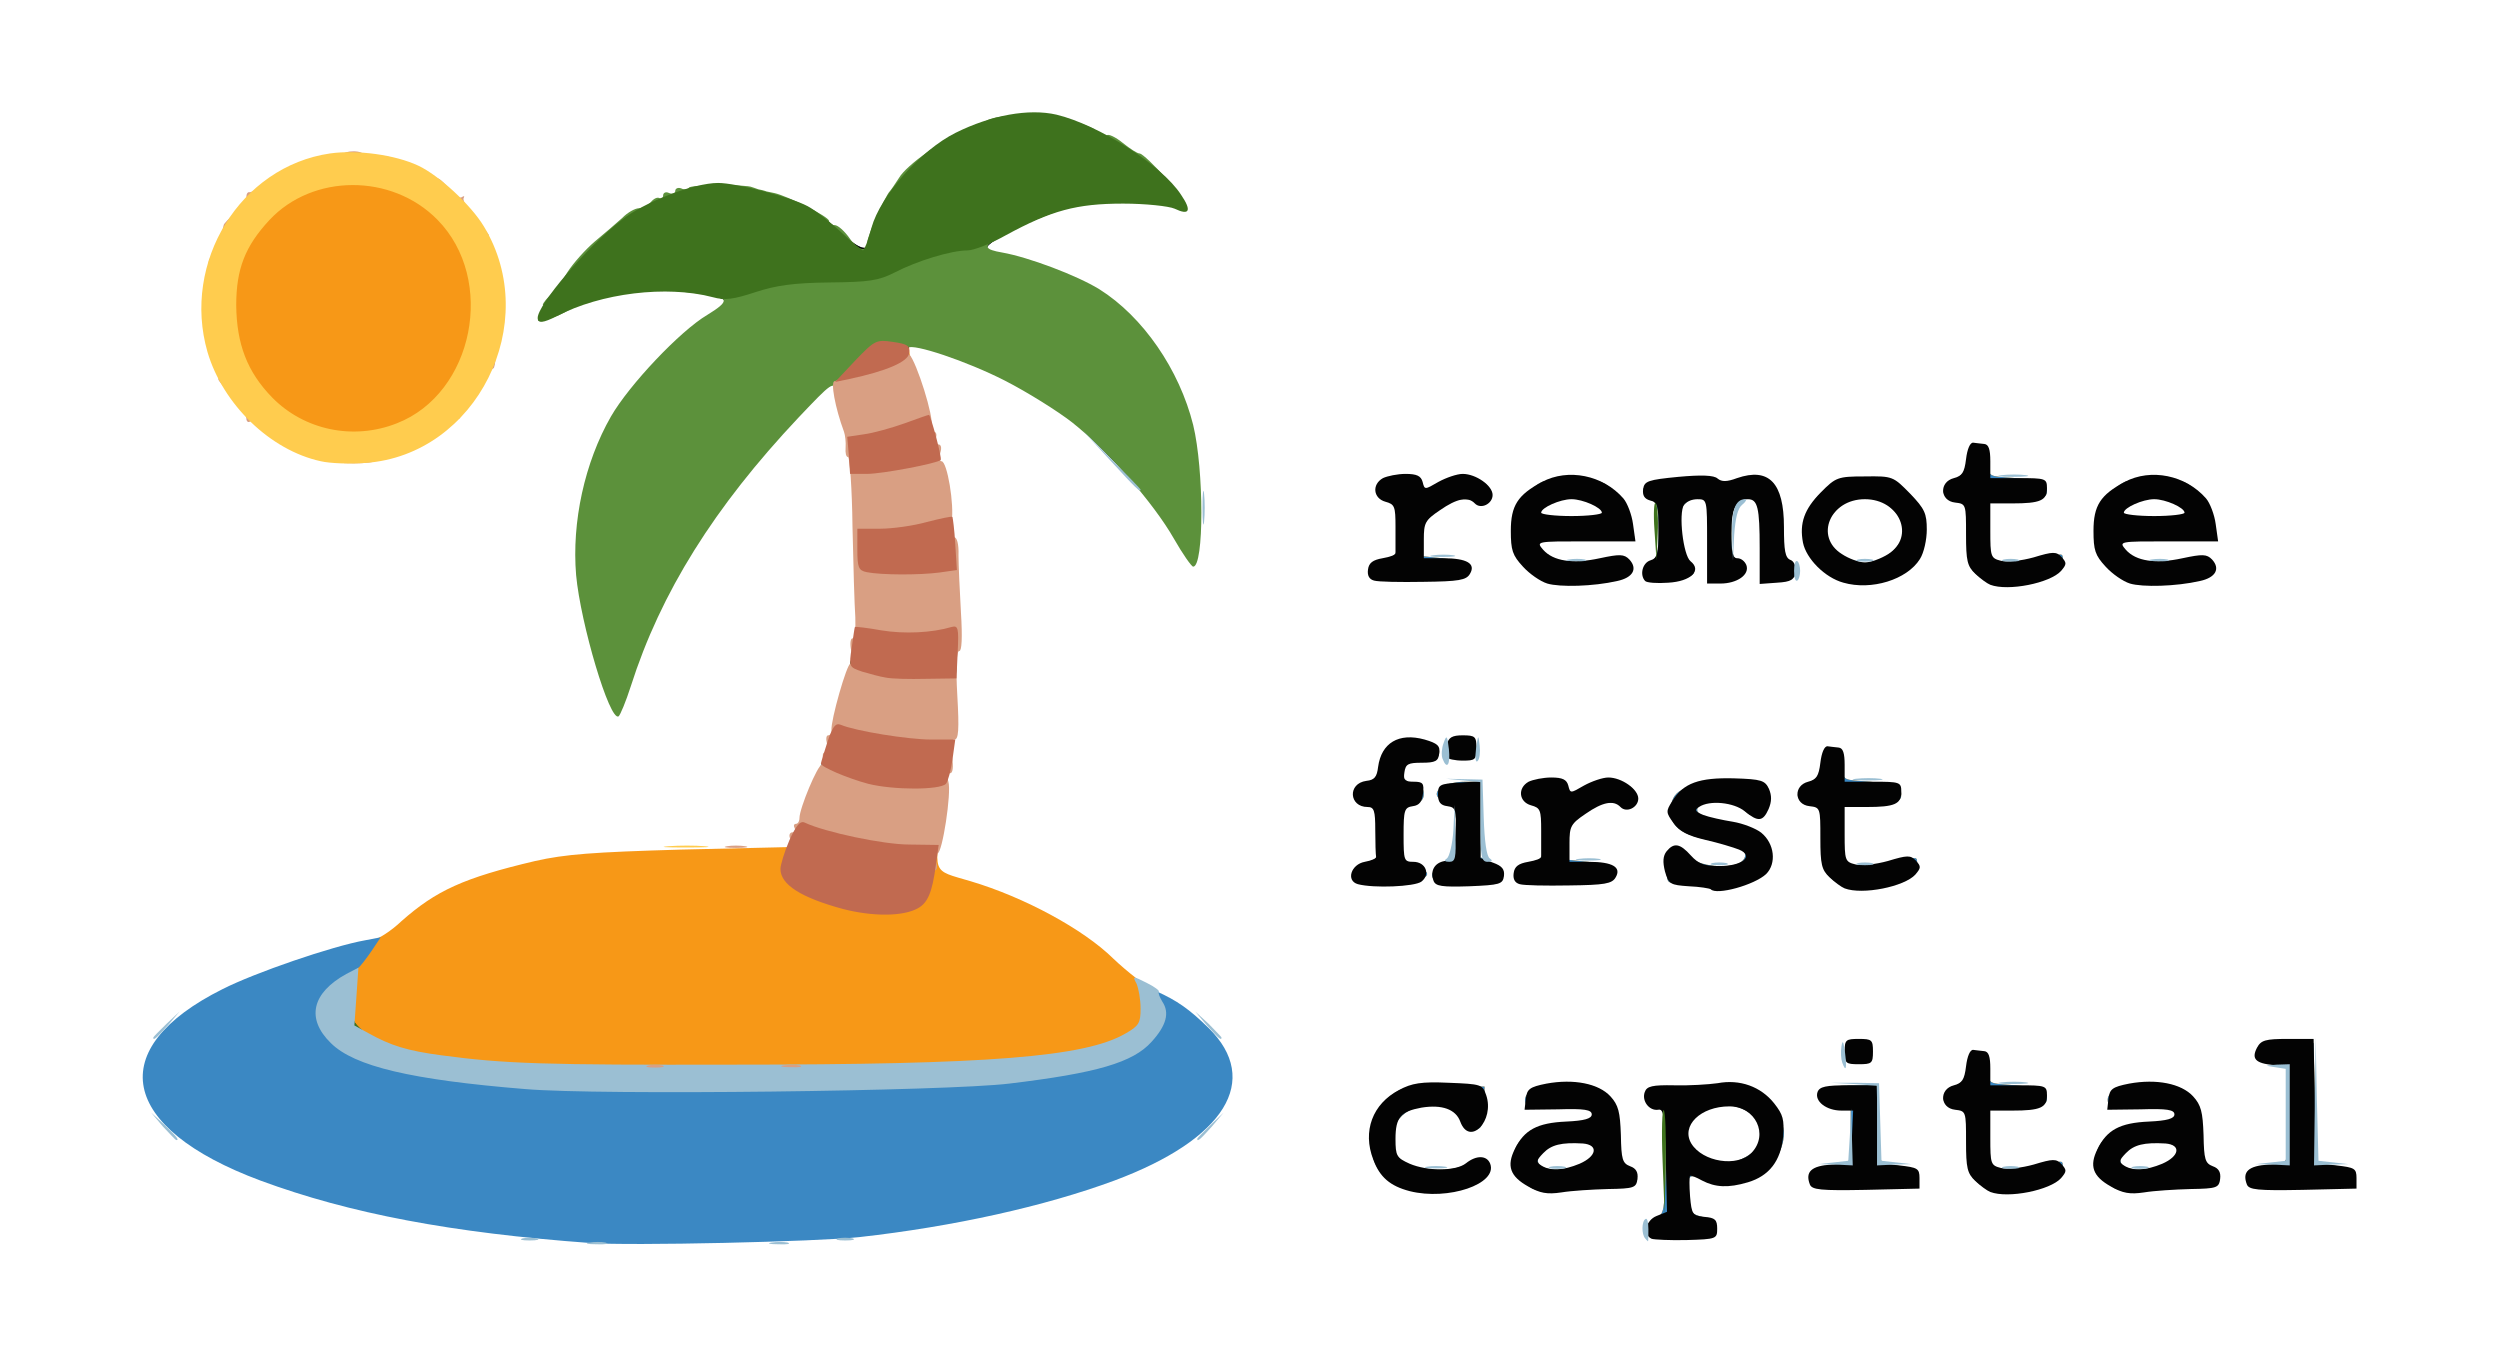 <svg height="190" preserveAspectRatio="xMidYMid meet" viewBox="0 0 3500 1900" width="350" xmlns="http://www.w3.org/2000/svg"><path d="m-525 1025.658v-1261.184h2229.432 2229.432v1261.184 1261.184h-2229.432-2229.432z" fill="none"/><g stroke-width=".749" transform="matrix(1.334 0 0 1.334 -484.288 -380.092)"><path d="m925.193 1582.792c-99.794-7.523-242.902-39.827-313.819-70.361-118.478-51.332-128.245-127.888-23.356-183.646 33.123-17.701 107.862-43.367 166.04-57.085 6.37-1.328 19.959-10.178 30.15-19.913 36.52-32.304 65.397-45.58 140.56-63.28 31.424-7.08 60.301-9.293 152.451-11.948l114.232-2.655 18.26-45.58c23.356-57.528 44.164-130.101 50.534-173.911 8.918-64.166-2.123-213.295-19.109-259.76-4.671-11.948-4.671-11.948-49.684 36.729-87.054 92.929-137.588 175.238-166.889 271.265-5.521 17.258-11.041 31.861-12.74 31.861-5.521 0-28.027-66.821-35.246-102.665-16.137-80.539-1.274-167.273 38.219-223.473 21.657-30.976 63.273-72.573 87.903-88.504 15.287-9.735 23.356-17.258 20.808-19.913-2.123-2.213-16.986-6.195-32.698-8.408-41.191-6.638-97.67.885-133.341 18.586-14.863 7.08-28.027 11.948-29.301 11.063-3.822-4.425 38.219-60.183 63.698-84.521 28.452-26.551 54.356-41.597 92.575-52.217 29.726-8.408 37.37-7.965 78.136 2.213 40.767 10.178 58.178 19.028 84.081 43.367 19.534 17.701 28.877 19.913 28.877 5.753 0-3.54 5.945-18.586 13.164-32.747 31.849-62.395 100.643-100.895 170.286-96.027 37.794 3.098 90.876 29.649 124.424 62.395 22.931 23.011 31 38.499 16.137 31.419-15.288-6.638-75.588-7.08-107.013 0-31.849 7.08-94.273 36.729-94.273 44.695 0 2.213 12.74 6.638 28.027 9.735 53.931 10.178 111.684 44.252 141.41 83.194 38.219 50.447 53.082 98.682 53.506 175.681.425 64.608-3.822 71.688-22.931 36.287-16.137-30.534-90.451-111.073-123.15-134.526-50.109-35.402-148.204-77.441-157.547-67.706-1.699 1.77 1.274 17.701 7.219 34.517 19.109 55.315 34.397 127.003 39.493 185.859 5.945 66.821.849 187.629-10.616 263.3-11.041 72.131-13.589 65.493 28.027 77.884 56.479 16.816 118.478 50.447 149.478 80.981 14.863 14.161 36.52 30.976 47.986 37.172 85.355 45.137 98.52 106.205 32.274 154.44-63.273 46.022-226.765 89.832-378.366 100.895-71.766 4.868-234.409 4.868-307.874-.443z" fill="#f79817"/><path d="m2090.867 1575.269c0-3.983 4.247-9.735 9.767-11.948 8.918-3.983 9.342-7.08 10.616-58.855l1.274-53.987-11.466-4.425c-7.644-3.098-10.192-6.638-8.493-11.505 1.274-3.983 2.548-7.523 2.548-7.965 0-1.77 37.794.885 41.191 3.098 2.123 1.327 6.37.885 9.767-1.77 10.616-6.638 50.534-4.425 64.123 3.54 12.315 7.523 25.055 29.649 25.055 42.925 0 16.816-12.315 37.614-26.753 44.695-17.411 8.408-48.835 9.735-61.999 2.213-11.041-5.753-14.438.443-12.315 22.569.849 12.391 3.397 15.046 15.288 18.143 9.342 2.655 13.589 6.195 13.589 12.391 0 7.965-2.973 8.85-36.096 8.85-31.849 0-36.096-.885-36.096-7.965zm110.41-80.096c21.233-15.931 13.164-40.269-15.712-48.677-19.959-5.753-44.589 3.098-49.684 18.586-11.466 33.632 33.123 54.43 65.397 30.091z" fill="#f79817"/><path d="m1827.582 1527.476c-17.835-9.736-25.479-23.454-25.479-43.81 0-23.011 8.068-40.269 24.205-51.332 9.767-7.08 19.534-8.408 53.506-7.965l41.191.885v20.798c0 26.551-8.493 31.419-23.781 13.718-13.164-15.931-31.849-19.913-50.534-11.948-25.055 11.063-31.424 39.384-12.315 55.315 14.014 11.506 52.657 12.833 71.342 2.655 7.644-4.425 14.014-5.31 16.561-2.655 6.795 7.08-1.274 21.683-14.863 26.551-17.835 6.638-66.671 5.31-79.835-2.213z" fill="#f79817"/><path d="m1961.772 1524.379c-13.164-13.718-14.014-30.976-2.548-42.925 12.315-12.833 26.753-17.701 53.082-17.701s32.274-5.31 17.411-15.488c-8.493-5.753-14.438-6.195-32.698-3.098-24.63 4.868-33.548 3.098-33.548-6.195 0-11.063 23.781-16.816 62.849-15.488 8.918.443 17.835 4.425 24.205 11.505 8.918 9.293 10.616 14.603 10.616 39.384 0 25.666 1.274 29.206 11.466 37.172 16.137 12.391 9.342 19.028-19.109 18.586-13.589 0-36.945.885-52.657 2.655-26.328 2.655-28.876 2.213-39.068-8.408zm65.397-18.586c7.219-3.983 12.74-8.85 12.74-11.063 0-7.965-18.26-14.161-35.246-11.948-19.109 2.655-31 12.391-27.178 22.569 3.397 9.293 33.123 9.293 49.684.443z" fill="#f79817"/><path d="m2438.659 1526.149c-8.918-7.523-10.192-11.948-10.192-42.925v-34.959l-12.315-2.213c-17.835-3.098-17.835-10.62-.425-21.683 12.315-7.523 14.863-11.505 14.014-21.241-.849-9.735.849-12.833 8.068-13.718 8.069-1.328 9.342.885 10.616 15.488 1.274 16.373 1.699 16.816 18.26 18.143 34.822 2.213 44.589 5.31 44.589 14.161 0 7.523-3.822 8.408-30.575 9.736l-31 1.327-1.274 25.666c-1.699 35.402 2.548 40.269 35.246 37.172 14.014-1.328 30.151-3.983 35.246-5.753 8.918-2.655 9.767-1.77 8.493 7.523-1.699 13.276-21.657 21.241-54.78 21.241-17.411.443-26.753-1.77-33.972-7.965z" fill="#f79817"/><path d="m2573.274 1524.379c-13.164-13.718-14.014-30.976-2.548-42.925 12.315-12.833 26.753-17.701 53.082-17.701s32.274-5.31 17.411-15.488c-8.493-5.753-14.438-6.195-32.698-3.098-24.63 4.868-33.548 3.098-33.548-6.195 0-11.063 23.781-16.816 62.849-15.488 8.918.443 17.835 4.425 24.205 11.505 8.918 9.293 10.616 14.603 10.616 39.384 0 25.666 1.274 29.206 11.466 37.172 16.137 12.391 9.342 19.028-19.109 18.586-13.589 0-36.945.885-52.657 2.655-26.328 2.655-28.876 2.213-39.068-8.408zm65.397-18.586c7.219-3.983 12.74-8.85 12.74-11.063 0-7.965-18.26-14.161-35.246-11.948-19.109 2.655-31 12.391-27.178 22.569 3.397 9.293 33.123 9.293 49.684.443z" fill="#f79817"/><path d="m2264.975 1521.281c0-8.408 5.945-11.506 29.726-14.161 10.192-1.328 10.616-2.655 10.616-30.091v-28.764l-14.014-1.327c-15.287-1.77-22.931-12.391-13.164-19.028 3.397-2.213 16.986-3.983 30.151-3.983h24.205l1.274 41.154c1.274 39.827 1.699 40.712 11.89 42.039 23.781 2.655 29.726 5.753 29.726 14.161s-2.973 8.85-55.205 8.85c-52.233 0-55.205-.443-55.205-8.85z" fill="#f79817"/><path d="m2723.601 1521.281c0-8.408 5.945-11.506 29.726-14.161 10.616-1.328 10.616-1.77 11.89-51.332.849-37.614-.425-50.005-4.247-51.332-2.973-1.328-10.616-3.098-16.986-4.425-8.068-1.77-11.89-5.753-11.89-11.506 0-7.965 2.973-8.85 29.726-8.85h29.301l1.274 63.281 1.274 62.838 10.616 1.328c23.781 2.655 29.726 5.753 29.726 14.161s-2.973 8.85-55.205 8.85-55.205-.443-55.205-8.85z" fill="#f79817"/><path d="m2298.947 1389.852c0-8.408 2.548-10.178 12.315-10.178 9.342 0 12.74 2.213 14.014 10.178 1.699 8.408 0 9.736-12.315 9.736-11.89 0-14.014-1.77-14.014-9.736z" fill="#f79817"/><path d="m2138.428 1211.959c-2.973-1.77-10.192-2.655-16.137-1.328-9.342 1.77-10.192.443-10.192-16.373 0-20.799 6.795-23.454 24.205-9.293 13.164 10.62 48.41 12.391 56.054 2.655 7.219-8.85-2.973-15.488-31.424-20.356-31.424-5.31-44.589-14.161-44.589-30.534 0-22.569 12.74-29.206 59.876-30.091 41.616-.885 42.041-.885 42.041 9.736 0 23.011-13.589 32.746-25.055 18.143-6.795-8.408-28.027-11.948-41.191-7.08-15.712 6.638-6.795 15.931 18.685 19.913 28.877 3.983 42.465 11.506 47.986 25.666 10.616 26.109-11.466 42.925-55.63 42.925-10.616 0-21.657-1.77-24.63-3.983z" fill="#f79817"/><path d="m2285.783 1207.534c-8.918-7.523-10.192-11.948-10.192-42.925v-34.959l-12.315-2.213c-17.835-3.098-17.835-10.62-.425-21.683 12.315-7.523 14.863-11.506 14.014-21.241-.849-9.736.849-12.833 8.068-13.718 8.068-1.327 9.342.885 10.616 15.488 1.274 16.373 1.699 16.816 18.26 18.143 34.822 2.213 44.589 5.31 44.589 14.161 0 7.523-3.822 8.408-30.575 9.735l-31 1.328-1.274 25.666c-1.699 35.402 2.548 40.269 35.246 37.172 14.014-1.327 30.15-3.983 35.246-5.753 8.918-2.655 9.767-1.77 8.493 7.523-1.699 13.276-21.657 21.241-54.78 21.241-17.411.443-26.753-1.77-33.972-7.965z" fill="#f79817"/><path d="m1785.116 1203.109c0-5.31 4.671-10.178 12.74-13.276 13.164-4.425 13.164-4.868 11.89-32.304-1.274-26.551-1.699-27.879-12.74-29.206-15.712-1.77-15.288-12.391.849-20.799 7.219-3.983 12.74-10.62 12.74-15.046s3.822-13.276 8.918-19.913c6.795-9.293 12.315-11.505 27.178-11.505 18.26 0 31 8.408 25.479 17.701-1.274 2.213-8.918 4.425-16.561 4.425-8.069 0-16.986 3.098-19.959 7.08-4.671 6.195-4.247 7.965 2.548 13.276 4.247 3.54 10.616 6.195 13.589 6.195s5.521 3.983 5.521 8.408c0 6.195-3.397 9.293-11.466 10.178-11.466 1.328-11.89 2.655-13.164 29.206l-1.274 27.879 15.287 6.638c25.055 10.62 16.561 17.258-24.63 18.586-33.972 1.328-36.945.443-36.945-7.523z" fill="#f79817"/><path d="m1868.773 1208.861c-5.521-5.753-2.973-10.178 9.767-17.258 11.89-6.638 12.74-8.408 12.74-33.632 0-23.896-.849-26.551-10.616-30.534-20.383-7.965-6.794-22.126 20.808-22.126h15.287v39.827 39.384l13.164 7.08c20.808 11.505 13.164 17.701-24.205 19.028-18.685.443-35.246 0-36.945-1.77z" fill="#f79817"/><path d="m1954.978 1202.666c0-6.195 4.247-9.735 14.014-12.391 13.164-3.54 13.589-4.425 14.863-30.534s.849-27.436-10.616-33.189c-19.534-9.735-15.288-19.028 9.767-20.356 19.534-1.328 22.082 0 24.205 8.408l2.548 9.293 11.466-9.293c14.014-11.506 44.589-12.833 54.78-2.213 9.767 10.178 5.521 17.258-8.918 15.931-25.055-2.213-28.876-.885-43.739 11.506-12.74 10.62-15.287 15.931-15.287 30.091v17.258l21.233 2.213c25.055 2.655 32.274 6.638 28.877 15.488-1.699 5.31-12.315 6.638-52.657 6.638-47.561 0-50.534-.443-50.534-8.85z" fill="#f79817"/><path d="m1880.239 1077.875c-4.671-7.965 4.671-16.816 17.835-16.816 12.315 0 14.438 1.77 14.438 10.178s-2.123 9.736-15.288 9.736c-8.493 0-16.137-1.328-16.986-3.098z" fill="#f79817"/><path d="m1982.58 893.344c-31.849-14.603-43.739-61.068-22.082-85.407 5.521-6.195 14.014-13.718 19.11-16.373 11.466-6.195 52.657-6.195 65.397 0 13.589 6.638 27.178 25.666 30.151 42.925l2.973 14.161h-48.835c-52.657 0-61.999 3.983-44.164 19.028 8.918 7.523 14.438 8.408 48.835 5.753 32.274-2.213 39.493-1.77 41.616 3.983 1.274 3.983-1.274 8.408-7.219 11.948-11.466 6.195-74.314 9.293-85.78 3.983zm63.698-71.246c0-10.62-29.726-18.586-49.26-13.276-8.918 2.655-17.411 6.638-18.685 8.85-5.945 10.178 4.247 13.718 35.246 12.391 25.479-.885 32.698-2.655 32.698-7.965z" fill="#f79817"/><path d="m2291.728 892.459c-16.137-4.868-35.246-31.419-35.246-49.12 0-33.189 25.904-56.643 63.273-56.643 51.808 0 79.835 44.695 53.506 84.964-15.288 23.454-46.712 31.419-81.534 20.798zm58.602-30.091c15.712-16.373 15.712-26.551-.425-42.482-9.767-9.735-16.986-13.276-29.726-13.276-12.74 0-19.959 3.54-29.726 13.276-16.137 16.373-16.137 29.206.425 43.81 18.685 16.373 42.89 15.931 59.452-1.328z" fill="#f79817"/><path d="m2438.659 888.919c-8.918-7.523-10.192-11.948-10.192-42.925v-34.959l-12.315-2.213c-17.835-3.098-17.835-10.62-.425-21.684 12.315-7.523 14.863-11.506 14.014-21.241-.849-9.735.849-12.833 8.068-13.718 8.069-1.328 9.342.885 10.616 15.488 1.274 16.373 1.699 16.816 18.26 18.143 34.822 2.213 44.589 5.31 44.589 14.161 0 7.523-3.822 8.408-30.575 9.735l-31 1.328-1.274 25.666c-1.699 35.402 2.548 40.269 35.246 37.172 14.014-1.328 30.151-3.983 35.246-5.753 8.918-2.655 9.767-1.77 8.493 7.523-1.699 13.276-21.657 21.241-54.78 21.241-17.411.443-26.753-1.77-33.972-7.965z" fill="#f79817"/><path d="m2594.082 893.344c-31.849-14.603-43.739-61.068-22.082-85.407 5.521-6.195 14.014-13.718 19.109-16.373 11.466-6.195 52.657-6.195 65.397 0 13.589 6.638 27.178 25.666 30.15 42.925l2.973 14.161h-48.835c-52.657 0-61.999 3.983-44.164 19.028 8.918 7.523 14.438 8.408 48.835 5.753 32.274-2.213 39.493-1.77 41.616 3.983 1.274 3.983-1.274 8.408-7.219 11.948-11.466 6.195-74.314 9.293-85.78 3.983zm63.698-71.246c0-10.62-29.726-18.586-49.26-13.276-8.918 2.655-17.411 6.638-18.685 8.85-5.945 10.178 4.247 13.718 35.246 12.391 25.479-.885 32.698-2.655 32.698-7.965z" fill="#f79817"/><path d="m1802.102 884.051c0-6.195 4.247-9.735 14.014-12.391 13.164-3.54 13.589-4.425 14.863-30.534 1.274-26.109.849-27.436-10.616-33.189-19.534-9.735-15.287-19.028 9.767-20.356 19.534-1.328 22.082 0 24.205 8.408l2.548 9.293 11.466-9.293c14.014-11.506 44.589-12.833 54.78-2.213 9.767 10.178 5.521 17.258-8.918 15.931-25.055-2.213-28.877-.885-43.739 11.506-12.74 10.62-15.287 15.931-15.287 30.091v17.258l21.233 2.213c25.055 2.655 32.274 6.638 28.877 15.488-1.699 5.31-12.315 6.638-52.657 6.638-47.561 0-50.534-.443-50.534-8.85z" fill="#f79817"/><path d="m2088.319 887.591c-1.699-3.098.849-7.965 5.945-11.506 8.068-5.31 9.342-10.62 9.342-34.517s-1.274-28.764-9.342-34.517c-7.219-5.31-8.069-8.408-4.671-11.948 6.37-6.638 69.219-9.293 76.438-3.54 3.397 3.098 7.644 3.098 13.589 0 10.192-5.753 34.397-6.195 42.89-.443 4.671 3.098 6.795 14.603 8.068 42.482 1.274 33.189 2.548 38.499 9.342 40.269 4.247 1.328 8.068 6.195 8.068 10.62 0 6.638-2.973 8.408-16.986 8.408h-16.986v-36.729c0-24.339-2.123-39.827-5.945-45.137-5.521-7.965-6.37-7.965-16.986-.885-9.767 7.08-11.041 10.62-11.041 34.074 0 19.471 1.699 26.994 7.219 30.091 11.89 7.08 3.397 18.586-13.589 18.586h-14.863v-36.729c0-24.339-2.123-39.827-5.945-45.137-5.521-7.965-6.37-7.965-16.986-.885-9.767 7.08-11.041 10.62-11.041 33.632 0 21.684 1.699 26.994 9.342 32.304 14.014 9.735 5.945 16.816-19.959 16.816-13.164 0-24.205-2.213-25.904-5.31z" fill="#f79817"/><path d="m696.729 764.571c-43.739-11.506-84.081-46.022-104.04-88.504-10.192-21.684-11.466-29.649-11.466-68.591 0-38.499 1.274-47.35 11.041-68.591 44.164-96.027 171.985-121.251 247.573-48.677 33.972 32.747 49.26 69.033 49.26 117.268 0 86.734-61.999 154.882-145.232 159.307-16.986 1.328-38.219 0-47.137-2.213z" fill="#f79817"/><path d="m982.521 1589.429c-145.656-10.62-252.669-30.977-346.093-65.493-148.629-55.315-164.766-138.509-39.917-200.904 33.972-17.258 115.081-45.137 149.903-51.332l16.137-3.098-9.767 14.603c-5.52 7.965-11.466 15.931-14.014 17.701-2.123 1.328-5.096 14.603-5.945 28.764-1.699 25.224-1.274 26.994 11.89 38.057 7.219 6.638 23.356 14.603 35.246 18.586 53.931 15.488 93.424 17.701 357.558 17.701 273.052 0 324.011-2.655 380.49-20.356 35.671-11.063 47.986-23.454 45.438-47.35l-1.274-17.258 14.438 6.195c21.657 9.735 34.397 18.586 54.78 38.499 55.63 54.873 17.411 116.826-98.944 160.192-73.04 26.994-168.588 48.235-267.532 59.298-44.164 4.868-241.203 9.293-282.395 6.195z" fill="#3b88c3"/><path d="m2090.867 1575.269c0-3.983 4.247-9.735 9.767-11.948 8.918-3.983 9.342-7.08 10.616-58.855l1.274-53.987-11.466-4.425c-7.644-3.098-10.192-6.638-8.493-11.505 1.274-3.983 2.548-7.523 2.548-7.965 0-1.77 37.794.885 41.191 3.098 2.123 1.327 6.37.885 9.767-1.77 10.616-6.638 50.534-4.425 64.123 3.54 12.315 7.523 25.055 29.649 25.055 42.925 0 16.816-12.315 37.614-26.753 44.695-17.411 8.408-48.835 9.735-61.999 2.213-11.041-5.753-14.438.443-12.315 22.569.849 12.391 3.397 15.046 15.288 18.143 9.342 2.655 13.589 6.195 13.589 12.391 0 7.965-2.973 8.85-36.096 8.85-31.849 0-36.096-.885-36.096-7.965zm110.41-80.096c21.233-15.931 13.164-40.269-15.712-48.677-19.959-5.753-44.589 3.098-49.684 18.586-11.466 33.632 33.123 54.43 65.397 30.091z" fill="#3b88c3"/><path d="m1827.582 1527.476c-17.835-9.736-25.479-23.454-25.479-43.81 0-23.011 8.068-40.269 24.205-51.332 9.767-7.08 19.534-8.408 53.506-7.965l41.191.885v20.798c0 26.551-8.493 31.419-23.781 13.718-13.164-15.931-31.849-19.913-50.534-11.948-25.055 11.063-31.424 39.384-12.315 55.315 14.014 11.506 52.657 12.833 71.342 2.655 7.644-4.425 14.014-5.31 16.561-2.655 6.795 7.08-1.274 21.683-14.863 26.551-17.835 6.638-66.671 5.31-79.835-2.213z" fill="#3b88c3"/><path d="m1961.772 1524.379c-13.164-13.718-14.014-30.976-2.548-42.925 12.315-12.833 26.753-17.701 53.082-17.701s32.274-5.31 17.411-15.488c-8.493-5.753-14.438-6.195-32.698-3.098-24.63 4.868-33.548 3.098-33.548-6.195 0-11.063 23.781-16.816 62.849-15.488 8.918.443 17.835 4.425 24.205 11.505 8.918 9.293 10.616 14.603 10.616 39.384 0 25.666 1.274 29.206 11.466 37.172 16.137 12.391 9.342 19.028-19.109 18.586-13.589 0-36.945.885-52.657 2.655-26.328 2.655-28.876 2.213-39.068-8.408zm65.397-18.586c7.219-3.983 12.74-8.85 12.74-11.063 0-7.965-18.26-14.161-35.246-11.948-19.109 2.655-31 12.391-27.178 22.569 3.397 9.293 33.123 9.293 49.684.443z" fill="#3b88c3"/><path d="m2438.659 1526.149c-8.918-7.523-10.192-11.948-10.192-42.925v-34.959l-12.315-2.213c-17.835-3.098-17.835-10.62-.425-21.683 12.315-7.523 14.863-11.505 14.014-21.241-.849-9.735.849-12.833 8.068-13.718 8.069-1.328 9.342.885 10.616 15.488 1.274 16.373 1.699 16.816 18.26 18.143 34.822 2.213 44.589 5.31 44.589 14.161 0 7.523-3.822 8.408-30.575 9.736l-31 1.327-1.274 25.666c-1.699 35.402 2.548 40.269 35.246 37.172 14.014-1.328 30.151-3.983 35.246-5.753 8.918-2.655 9.767-1.77 8.493 7.523-1.699 13.276-21.657 21.241-54.78 21.241-17.411.443-26.753-1.77-33.972-7.965z" fill="#3b88c3"/><path d="m2573.274 1524.379c-13.164-13.718-14.014-30.976-2.548-42.925 12.315-12.833 26.753-17.701 53.082-17.701s32.274-5.31 17.411-15.488c-8.493-5.753-14.438-6.195-32.698-3.098-24.63 4.868-33.548 3.098-33.548-6.195 0-11.063 23.781-16.816 62.849-15.488 8.918.443 17.835 4.425 24.205 11.505 8.918 9.293 10.616 14.603 10.616 39.384 0 25.666 1.274 29.206 11.466 37.172 16.137 12.391 9.342 19.028-19.109 18.586-13.589 0-36.945.885-52.657 2.655-26.328 2.655-28.876 2.213-39.068-8.408zm65.397-18.586c7.219-3.983 12.74-8.85 12.74-11.063 0-7.965-18.26-14.161-35.246-11.948-19.109 2.655-31 12.391-27.178 22.569 3.397 9.293 33.123 9.293 49.684.443z" fill="#3b88c3"/><path d="m2264.975 1521.281c0-8.408 5.945-11.506 29.726-14.161 10.192-1.328 10.616-2.655 10.616-30.091v-28.764l-14.014-1.327c-15.287-1.77-22.931-12.391-13.164-19.028 3.397-2.213 16.986-3.983 30.151-3.983h24.205l1.274 41.154c1.274 39.827 1.699 40.712 11.89 42.039 23.781 2.655 29.726 5.753 29.726 14.161s-2.973 8.85-55.205 8.85c-52.233 0-55.205-.443-55.205-8.85z" fill="#3b88c3"/><path d="m2723.601 1521.281c0-8.408 5.945-11.506 29.726-14.161 10.616-1.328 10.616-1.77 11.89-51.332.849-37.614-.425-50.005-4.247-51.332-2.973-1.328-10.616-3.098-16.986-4.425-8.068-1.77-11.89-5.753-11.89-11.506 0-7.965 2.973-8.85 29.726-8.85h29.301l1.274 63.281 1.274 62.838 10.616 1.328c23.781 2.655 29.726 5.753 29.726 14.161s-2.973 8.85-55.205 8.85-55.205-.443-55.205-8.85z" fill="#3b88c3"/><path d="m2298.947 1389.852c0-8.408 2.548-10.178 12.315-10.178 9.342 0 12.74 2.213 14.014 10.178 1.699 8.408 0 9.736-12.315 9.736-11.89 0-14.014-1.77-14.014-9.736z" fill="#3b88c3"/><path d="m1247.505 1234.528c-39.068-10.62-58.602-22.569-60.301-36.729-.849-5.753 8.068-34.517 19.959-62.838 25.479-62.838 46.712-134.969 53.082-180.548 8.918-64.166-2.123-213.295-19.109-259.76-4.671-11.948-4.671-11.948-49.684 36.729-87.054 92.929-137.588 175.238-166.889 271.265-5.521 17.258-11.041 31.861-12.74 31.861-5.521 0-28.027-66.821-35.246-102.665-16.137-80.539-1.274-167.273 38.219-223.473 21.657-30.976 63.273-72.573 87.903-88.504 15.287-9.735 23.356-17.258 20.808-19.913-2.123-2.213-16.986-6.195-32.698-8.408-41.191-6.638-97.67.885-133.341 18.586-14.863 7.08-28.027 11.948-29.301 11.063-3.822-4.425 38.219-60.183 63.698-84.521 28.452-26.551 54.356-41.597 92.575-52.217 29.726-8.408 37.37-7.965 78.136 2.213 40.767 10.178 58.178 19.028 84.081 43.367 19.534 17.701 28.877 19.913 28.877 5.753 0-3.54 5.945-18.586 13.164-32.747 31.849-62.395 100.643-100.895 170.286-96.027 37.794 3.098 90.876 29.649 124.424 62.395 22.931 23.011 31 38.499 16.137 31.419-15.288-6.638-75.588-7.08-107.013 0-32.274 7.08-94.698 36.729-93.849 44.695.425 2.655 13.164 6.638 28.027 9.735 53.506 10.178 111.259 44.695 140.985 83.194 38.219 50.447 53.082 98.682 53.506 175.681.425 64.608-3.822 71.688-22.931 36.287-16.137-30.534-90.451-111.073-123.15-134.526-50.958-35.844-148.204-77.441-157.547-67.706-2.548 2.655-1.274 11.063 2.548 20.798 3.822 9.293 13.589 40.712 21.657 70.361 19.959 71.688 28.452 155.767 25.055 242.059-5.096 123.463-24.63 243.386-40.767 252.679-15.288 8.408-47.561 8.408-78.561.443z" fill="#3b88c3"/><path d="m2138.428 1211.959c-2.973-1.77-10.192-2.655-16.137-1.328-9.342 1.77-10.192.443-10.192-16.373 0-20.799 6.795-23.454 24.205-9.293 13.164 10.62 48.41 12.391 56.054 2.655 7.219-8.85-2.973-15.488-31.424-20.356-31.424-5.31-44.589-14.161-44.589-30.534 0-22.569 12.74-29.206 59.876-30.091 41.616-.885 42.041-.885 42.041 9.736 0 23.011-13.589 32.746-25.055 18.143-6.795-8.408-28.027-11.948-41.191-7.08-15.712 6.638-6.795 15.931 18.685 19.913 28.877 3.983 42.465 11.506 47.986 25.666 10.616 26.109-11.466 42.925-55.63 42.925-10.616 0-21.657-1.77-24.63-3.983z" fill="#3b88c3"/><path d="m2285.783 1207.534c-8.918-7.523-10.192-11.948-10.192-42.925v-34.959l-12.315-2.213c-17.835-3.098-17.835-10.62-.425-21.683 12.315-7.523 14.863-11.506 14.014-21.241-.849-9.736.849-12.833 8.068-13.718 8.068-1.327 9.342.885 10.616 15.488 1.274 16.373 1.699 16.816 18.26 18.143 34.822 2.213 44.589 5.31 44.589 14.161 0 7.523-3.822 8.408-30.575 9.735l-31 1.328-1.274 25.666c-1.699 35.402 2.548 40.269 35.246 37.172 14.014-1.327 30.15-3.983 35.246-5.753 8.918-2.655 9.767-1.77 8.493 7.523-1.699 13.276-21.657 21.241-54.78 21.241-17.411.443-26.753-1.77-33.972-7.965z" fill="#3b88c3"/><path d="m1785.116 1203.109c0-5.31 4.671-10.178 12.74-13.276 13.164-4.425 13.164-4.868 11.89-32.304-1.274-26.551-1.699-27.879-12.74-29.206-15.712-1.77-15.288-12.391.849-20.799 7.219-3.983 12.74-10.62 12.74-15.046s3.822-13.276 8.918-19.913c6.795-9.293 12.315-11.505 27.178-11.505 18.26 0 31 8.408 25.479 17.701-1.274 2.213-8.918 4.425-16.561 4.425-8.069 0-16.986 3.098-19.959 7.08-4.671 6.195-4.247 7.965 2.548 13.276 4.247 3.54 10.616 6.195 13.589 6.195s5.521 3.983 5.521 8.408c0 6.195-3.397 9.293-11.466 10.178-11.466 1.328-11.89 2.655-13.164 29.206l-1.274 27.879 15.287 6.638c25.055 10.62 16.561 17.258-24.63 18.586-33.972 1.328-36.945.443-36.945-7.523z" fill="#3b88c3"/><path d="m1868.773 1208.861c-5.521-5.753-2.973-10.178 9.767-17.258 11.89-6.638 12.74-8.408 12.74-33.632 0-23.896-.849-26.551-10.616-30.534-20.383-7.965-6.794-22.126 20.808-22.126h15.287v39.827 39.384l13.164 7.08c20.808 11.505 13.164 17.701-24.205 19.028-18.685.443-35.246 0-36.945-1.77z" fill="#3b88c3"/><path d="m1954.978 1202.666c0-6.195 4.247-9.735 14.014-12.391 13.164-3.54 13.589-4.425 14.863-30.534s.849-27.436-10.616-33.189c-19.534-9.735-15.288-19.028 9.767-20.356 19.534-1.328 22.082 0 24.205 8.408l2.548 9.293 11.466-9.293c14.014-11.506 44.589-12.833 54.78-2.213 9.767 10.178 5.521 17.258-8.918 15.931-25.055-2.213-28.876-.885-43.739 11.506-12.74 10.62-15.287 15.931-15.287 30.091v17.258l21.233 2.213c25.055 2.655 32.274 6.638 28.877 15.488-1.699 5.31-12.315 6.638-52.657 6.638-47.561 0-50.534-.443-50.534-8.85z" fill="#3b88c3"/><path d="m1880.239 1077.875c-4.671-7.965 4.671-16.816 17.835-16.816 12.315 0 14.438 1.77 14.438 10.178s-2.123 9.736-15.288 9.736c-8.493 0-16.137-1.328-16.986-3.098z" fill="#3b88c3"/><path d="m1982.58 893.344c-31.849-14.603-43.739-61.068-22.082-85.407 5.521-6.195 14.014-13.718 19.11-16.373 11.466-6.195 52.657-6.195 65.397 0 13.589 6.638 27.178 25.666 30.151 42.925l2.973 14.161h-48.835c-52.657 0-61.999 3.983-44.164 19.028 8.918 7.523 14.438 8.408 48.835 5.753 32.274-2.213 39.493-1.77 41.616 3.983 1.274 3.983-1.274 8.408-7.219 11.948-11.466 6.195-74.314 9.293-85.78 3.983zm63.698-71.246c0-10.62-29.726-18.586-49.26-13.276-8.918 2.655-17.411 6.638-18.685 8.85-5.945 10.178 4.247 13.718 35.246 12.391 25.479-.885 32.698-2.655 32.698-7.965z" fill="#3b88c3"/><path d="m2291.728 892.459c-16.137-4.868-35.246-31.419-35.246-49.12 0-33.189 25.904-56.643 63.273-56.643 51.808 0 79.835 44.695 53.506 84.964-15.288 23.454-46.712 31.419-81.534 20.798zm58.602-30.091c15.712-16.373 15.712-26.551-.425-42.482-9.767-9.735-16.986-13.276-29.726-13.276-12.74 0-19.959 3.54-29.726 13.276-16.137 16.373-16.137 29.206.425 43.81 18.685 16.373 42.89 15.931 59.452-1.328z" fill="#3b88c3"/><path d="m2438.659 888.919c-8.918-7.523-10.192-11.948-10.192-42.925v-34.959l-12.315-2.213c-17.835-3.098-17.835-10.62-.425-21.684 12.315-7.523 14.863-11.506 14.014-21.241-.849-9.735.849-12.833 8.068-13.718 8.069-1.328 9.342.885 10.616 15.488 1.274 16.373 1.699 16.816 18.26 18.143 34.822 2.213 44.589 5.31 44.589 14.161 0 7.523-3.822 8.408-30.575 9.735l-31 1.328-1.274 25.666c-1.699 35.402 2.548 40.269 35.246 37.172 14.014-1.328 30.151-3.983 35.246-5.753 8.918-2.655 9.767-1.77 8.493 7.523-1.699 13.276-21.657 21.241-54.78 21.241-17.411.443-26.753-1.77-33.972-7.965z" fill="#3b88c3"/><path d="m2594.082 893.344c-31.849-14.603-43.739-61.068-22.082-85.407 5.521-6.195 14.014-13.718 19.109-16.373 11.466-6.195 52.657-6.195 65.397 0 13.589 6.638 27.178 25.666 30.15 42.925l2.973 14.161h-48.835c-52.657 0-61.999 3.983-44.164 19.028 8.918 7.523 14.438 8.408 48.835 5.753 32.274-2.213 39.493-1.77 41.616 3.983 1.274 3.983-1.274 8.408-7.219 11.948-11.466 6.195-74.314 9.293-85.78 3.983zm63.698-71.246c0-10.62-29.726-18.586-49.26-13.276-8.918 2.655-17.411 6.638-18.685 8.85-5.945 10.178 4.247 13.718 35.246 12.391 25.479-.885 32.698-2.655 32.698-7.965z" fill="#3b88c3"/><path d="m1802.102 884.051c0-6.195 4.247-9.735 14.014-12.391 13.164-3.54 13.589-4.425 14.863-30.534 1.274-26.109.849-27.436-10.616-33.189-19.534-9.735-15.287-19.028 9.767-20.356 19.534-1.328 22.082 0 24.205 8.408l2.548 9.293 11.466-9.293c14.014-11.506 44.589-12.833 54.78-2.213 9.767 10.178 5.521 17.258-8.918 15.931-25.055-2.213-28.877-.885-43.739 11.506-12.74 10.62-15.287 15.931-15.287 30.091v17.258l21.233 2.213c25.055 2.655 32.274 6.638 28.877 15.488-1.699 5.31-12.315 6.638-52.657 6.638-47.561 0-50.534-.443-50.534-8.85z" fill="#3b88c3"/><path d="m2088.319 887.591c-1.699-3.098.849-7.965 5.945-11.506 8.068-5.31 9.342-10.62 9.342-34.517s-1.274-28.764-9.342-34.517c-7.219-5.31-8.069-8.408-4.671-11.948 6.37-6.638 69.219-9.293 76.438-3.54 3.397 3.098 7.644 3.098 13.589 0 10.192-5.753 34.397-6.195 42.89-.443 4.671 3.098 6.795 14.603 8.068 42.482 1.274 33.189 2.548 38.499 9.342 40.269 4.247 1.328 8.068 6.195 8.068 10.62 0 6.638-2.973 8.408-16.986 8.408h-16.986v-36.729c0-24.339-2.123-39.827-5.945-45.137-5.521-7.965-6.37-7.965-16.986-.885-9.767 7.08-11.041 10.62-11.041 34.074 0 19.471 1.699 26.994 7.219 30.091 11.89 7.08 3.397 18.586-13.589 18.586h-14.863v-36.729c0-24.339-2.123-39.827-5.945-45.137-5.521-7.965-6.37-7.965-16.986-.885-9.767 7.08-11.041 10.62-11.041 33.632 0 21.684 1.699 26.994 9.342 32.304 14.014 9.735 5.945 16.816-19.959 16.816-13.164 0-24.205-2.213-25.904-5.31z" fill="#3b88c3"/><path d="m696.729 764.571c-43.739-11.506-84.081-46.022-104.04-88.504-10.192-21.684-11.466-29.649-11.466-68.591 0-38.499 1.274-47.35 11.041-68.591 44.164-96.027 171.985-121.251 247.573-48.677 33.972 32.747 49.26 69.033 49.26 117.268 0 86.734-61.999 154.882-145.232 159.307-16.986 1.328-38.219 0-47.137-2.213zm82.807-30.976c28.027-10.62 58.602-42.039 71.766-73.016 13.164-30.534 13.164-75.671 0-106.648-35.671-84.964-145.656-106.648-207.656-40.269-27.602 29.649-36.945 52.66-36.945 91.602.425 41.597 11.466 69.918 39.917 99.125 35.671 36.287 86.205 47.792 132.917 29.206z" fill="#3b88c3"/><path d="m2096.387 1585.004c-9.767-4.425-5.945-19.471 5.096-23.896l11.041-4.425-1.274-53.987c-1.274-47.35-2.123-54.43-8.068-53.102-9.342 1.328-17.411-9.293-14.014-18.586 2.123-6.195 8.068-7.523 31-7.08 15.288.443 36.096-.885 45.438-2.213 23.356-4.425 45.438 3.54 59.452 21.241 9.342 11.948 10.616 16.816 9.342 34.959-2.548 25.666-14.863 41.154-36.945 47.792-20.808 6.195-34.397 5.31-47.986-1.77-6.37-3.54-11.89-5.753-12.74-4.868-.849.885-.849 10.62 0 21.683 1.699 18.586 2.548 19.913 14.863 21.241 11.466.885 13.589 3.098 13.589 12.391 0 10.62-.849 11.063-31.849 11.948-17.411.443-34.397-.443-36.945-1.327zm104.889-90.274c18.26-19.028 4.247-48.677-23.356-48.677-30.151 0-50.959 20.356-39.917 38.942 11.89 19.471 48.41 25.224 63.273 9.735z" fill="#030303"/><path d="m1842.445 1534.999c-20.383-5.31-31.424-14.603-38.219-33.189-11.466-29.649-.849-58.413 27.178-73.016 13.164-7.08 23.356-8.85 51.808-7.523 34.397 1.327 35.671 1.77 39.493 12.833 9.342 26.994-17.411 54.43-27.178 27.879-4.671-12.833-19.109-18.143-40.767-14.603-21.657 3.983-27.178 10.178-27.178 32.746 0 18.143 1.274 19.913 14.863 26.109 18.685 7.965 48.41 7.965 59.027-.443 11.041-8.85 22.082-8.408 25.479.443 8.068 21.241-44.164 38.942-84.506 28.764z" fill="#030303"/><path d="m1966.868 1530.132c-19.109-10.62-22.931-21.683-14.014-39.384 9.767-19.913 23.356-27.436 53.931-28.764 19.109-.885 26.753-3.098 26.753-7.523 0-4.868-7.644-6.195-35.246-5.31l-35.246.443 1.274-11.505c1.274-10.178 3.822-12.391 21.657-15.931 28.876-5.31 54.78 0 67.095 13.276 8.493 9.293 10.192 16.373 11.041 40.712.425 25.666 1.699 29.649 9.767 32.746 6.37 2.213 8.493 6.638 7.644 13.276-1.274 9.293-3.397 10.178-31 10.62-16.137.443-38.219 1.77-48.835 3.54-14.863 2.213-22.507.885-34.822-6.195zm53.931-23.896c18.26-7.965 19.959-19.913 3.397-21.241-22.507-1.328-33.123 1.327-41.616 10.178-7.219 7.523-7.644 9.293-2.123 12.833 9.342 6.195 23.356 5.31 40.342-1.77z" fill="#030303"/><path d="m2451.823 1535.884c-3.397-1.328-10.616-6.638-15.712-11.506-8.493-7.965-9.767-13.718-9.767-41.154 0-31.861 0-32.304-11.466-33.632-16.137-1.77-16.986-21.683-1.274-25.666 8.493-2.213 11.041-5.753 12.74-19.913 1.274-10.62 4.247-17.701 7.644-17.258 2.548.443 8.068.885 11.466 1.327 4.671.443 6.37 5.753 6.37 18.143v17.701h29.726c28.452 0 29.726.443 29.726 10.62 0 12.833-6.794 15.931-36.52 15.931h-22.931v28.764c0 26.994.425 28.764 11.041 31.419 5.945 1.77 21.657 0 34.397-3.54 20.383-6.195 23.781-6.195 29.301-.443 5.521 6.195 5.521 7.523-.425 14.603-11.466 12.833-55.63 21.683-74.314 14.603z" fill="#030303"/><path d="m2578.369 1530.132c-19.109-10.62-22.931-21.683-14.014-39.384 9.767-19.913 23.356-27.436 53.931-28.764 19.109-.885 26.753-3.098 26.753-7.523 0-4.868-7.644-6.195-35.246-5.31l-35.246.443 1.274-11.505c1.274-10.178 3.822-12.391 21.657-15.931 28.876-5.31 54.78 0 67.095 13.276 8.493 9.293 10.192 16.373 11.041 40.712.425 25.666 1.699 29.649 9.767 32.746 6.37 2.213 8.493 6.638 7.644 13.276-1.274 9.293-3.397 10.178-31 10.62-16.137.443-38.219 1.77-48.835 3.54-14.863 2.213-22.507.885-34.822-6.195zm53.931-23.896c18.26-7.965 19.959-19.913 3.397-21.241-22.507-1.328-33.123 1.327-41.616 10.178-7.219 7.523-7.644 9.293-2.123 12.833 9.342 6.195 23.356 5.31 40.342-1.77z" fill="#030303"/><path d="m2262.427 1527.919c-5.096-13.276 1.699-19.471 22.507-20.799l20.383-1.328 1.274-27.436 1.274-27.879h-12.315c-15.712 0-28.452-9.736-25.055-19.471 2.123-5.753 8.918-7.08 32.274-7.08h29.726l1.274 41.154 1.274 40.712 21.233 2.213c19.109 2.213 21.233 3.098 21.233 13.276v11.063l-56.479 1.328c-47.137.885-56.479 0-58.602-5.753z" fill="#030303"/><path d="m2721.053 1527.919c-5.096-13.276 1.699-19.471 22.507-20.799l20.383-1.328v-50.89-50.89l-14.863-1.328c-19.109-1.77-23.356-6.638-17.411-18.143 4.247-7.965 8.918-9.293 32.274-9.293h27.178l1.274 65.493 1.274 65.05 21.233 2.213c19.109 2.213 21.233 3.098 21.233 13.276v11.063l-56.479 1.328c-47.137.885-56.479 0-58.602-5.753z" fill="#030303"/><path d="m914.576 1423.484c-63.698-4.868-130.793-15.046-162.218-24.339-42.89-12.833-66.246-45.58-48.835-68.148 5.521-7.523 24.63-22.126 28.452-22.126 1.274 0 1.699 10.62.849 23.454-1.274 22.126-.425 24.781 11.89 35.402 7.219 6.638 23.356 14.603 35.246 18.586 53.931 15.488 93.424 17.701 357.558 17.701 273.052 0 324.011-2.655 380.49-20.356 35.671-11.063 47.986-23.454 45.438-47.35-1.699-19.913 4.671-20.799 14.014-2.213 7.644 15.046 5.521 27.436-7.644 42.039-17.835 19.471-58.602 30.976-147.78 41.597-65.821 7.965-430.174 12.391-507.461 5.753z" fill="#030303"/><path d="m2298.947 1388.525c0-12.39 1.274-13.276 14.863-13.276 13.589 0 14.863.885 14.863 13.276 0 12.391-1.274 13.276-14.863 13.276-13.589 0-14.863-.885-14.863-13.276z" fill="#030303"/><path d="m1247.505 1234.528c-39.068-10.62-58.602-22.569-60.301-36.729-.849-5.753 8.068-34.517 19.959-62.838 25.479-62.838 46.712-134.969 53.082-180.548 8.918-64.166-2.123-213.295-19.109-259.76-4.671-11.948-4.671-11.948-49.684 36.729-87.054 92.929-137.588 175.238-166.889 271.265-5.521 17.258-11.041 31.861-12.74 31.861-5.521 0-28.027-66.821-35.246-102.665-16.137-80.539-1.274-167.273 38.219-223.473 21.657-30.976 63.273-72.573 87.903-88.504 15.287-9.735 23.356-17.258 20.808-19.913-2.123-2.213-16.986-6.195-32.698-8.408-41.191-6.638-97.67.885-133.341 18.586-14.863 7.08-28.027 11.948-29.301 11.063-3.822-4.425 38.219-60.183 63.698-84.521 28.452-26.551 54.356-41.597 92.575-52.217 29.726-8.408 37.37-7.965 78.136 2.213 40.767 10.178 58.178 19.028 84.081 43.367 19.534 17.701 28.877 19.913 28.877 5.753 0-3.54 5.945-18.586 13.164-32.747 31.849-62.395 100.643-100.895 170.286-96.027 37.794 3.098 90.876 29.649 124.424 62.395 22.931 23.011 31 38.499 16.137 31.419-15.288-6.638-75.588-7.08-107.013 0-32.274 7.08-94.698 36.729-93.849 44.695.425 2.655 13.164 6.638 28.027 9.735 53.506 10.178 111.259 44.695 140.985 83.194 38.219 50.447 53.082 98.682 53.506 175.681.425 64.608-3.822 71.688-22.931 36.287-16.137-30.534-90.451-111.073-123.15-134.526-50.958-35.844-148.204-77.441-157.547-67.706-2.548 2.655-1.274 11.063 2.548 20.798 3.822 9.293 13.589 40.712 21.657 70.361 19.959 71.688 28.452 155.767 25.055 242.059-5.096 123.463-24.63 243.386-40.767 252.679-15.288 8.408-47.561 8.408-78.561.443z" fill="#030303"/><path d="m2158.387 1218.154c-1.274-.885-11.466-2.655-22.931-3.098-19.534-1.328-21.233-2.213-25.055-15.488-2.548-10.178-2.123-16.373 1.699-21.241 7.644-9.293 14.014-8.408 25.479 4.425 8.069 8.85 14.014 11.063 30.151 11.063 24.205 0 36.52-10.62 20.383-17.258-5.521-2.213-21.657-7.08-35.246-10.178-18.685-4.425-27.178-8.85-33.548-17.701-8.068-11.063-8.068-12.391-1.274-23.011 11.466-19.028 28.452-24.781 64.547-23.896 29.301.885 32.698 2.213 36.945 11.063 2.973 7.08 2.973 13.276-.425 21.241-5.945 13.276-11.041 13.718-25.055 2.213-11.466-9.293-36.945-11.948-47.986-4.425-5.096 3.098-3.822 4.868 4.671 8.408 5.945 2.213 19.959 5.31 31 7.08 10.616 1.77 24.205 7.08 29.726 11.506 14.014 11.505 16.137 32.304 5.096 43.367-12.315 11.505-52.232 22.569-58.178 15.931z" fill="#030303"/><path d="m2298.947 1217.269c-3.397-1.328-10.616-6.638-15.712-11.505-8.493-7.965-9.767-13.718-9.767-41.154 0-31.861 0-32.304-11.466-33.632-16.137-1.77-16.986-21.683-1.274-25.666 8.493-2.213 11.041-5.753 12.74-19.913 1.274-10.62 4.247-17.701 7.644-17.258 2.548.443 8.068.885 11.466 1.328 4.671.443 6.37 5.753 6.37 18.143v17.701h29.726c28.452 0 29.726.443 29.726 10.62 0 12.833-6.795 15.931-36.52 15.931h-22.931v28.764c0 26.994.425 28.764 11.041 31.419 5.945 1.77 21.657 0 34.397-3.54 20.383-6.195 23.781-6.195 29.301-.443 5.521 6.195 5.521 7.523-.425 14.603-11.466 12.833-55.63 21.683-74.314 14.603z" fill="#030303"/><path d="m1788.089 1212.844c-12.74-3.54-7.219-20.799 7.219-23.454 7.219-1.328 12.315-3.54 11.89-5.31-.425-2.213-.849-14.603-.849-27.879 0-20.798-1.274-24.339-8.068-24.339-19.534 0-21.233-24.781-1.274-27.436 8.493-.885 11.041-3.983 12.315-14.603 3.397-25.224 21.657-36.287 48.835-28.764 13.589 3.983 16.561 6.638 15.287 14.603-.849 7.965-3.822 9.735-18.26 9.735s-16.986 1.328-18.26 10.178c-1.274 7.965.425 9.735 9.767 9.735 9.767 0 11.041 1.77 9.767 12.391-.849 8.408-3.822 12.391-10.616 13.276-8.918 1.328-9.767 3.983-9.767 30.091 0 26.994.425 28.321 10.192 28.321 13.164 0 18.26 13.276 8.493 20.799-7.219 5.31-50.109 7.08-66.671 2.655z" fill="#030303"/><path d="m1867.499 1209.304c-3.822-10.178.849-19.028 11.89-20.798 8.918-1.328 9.767-3.983 11.041-28.764 1.274-25.666.425-27.436-8.493-28.764-7.219-.885-9.767-4.425-9.767-12.39 0-10.178 1.699-11.063 22.507-12.391l22.082-1.328v40.269 40.269l13.164 4.868c9.767 3.54 12.315 7.08 11.466 14.161-1.274 8.408-4.247 9.293-36.52 10.62-28.452.885-35.246 0-37.37-5.753z" fill="#030303"/><path d="m1957.95 1212.844c-5.096-1.328-7.219-5.31-6.37-11.505.849-7.08 5.096-10.178 15.287-11.948 7.644-1.328 14.014-3.54 13.589-5.31 0-2.213 0-14.161 0-27.436 0-21.684-.849-23.896-10.616-26.551-12.74-3.54-14.438-18.143-2.548-24.781 4.671-2.213 15.287-4.425 23.781-4.425 11.89 0 16.137 2.213 17.835 8.408 2.123 8.408 2.123 8.408 16.561 0 8.068-4.425 19.534-8.408 25.479-8.408 14.014 0 31.424 12.391 31.424 22.126 0 9.293-12.315 15.488-18.685 8.85-7.219-7.523-18.685-5.31-36.52 7.08-15.712 10.62-16.986 13.276-16.986 30.977v19.471h20.383c25.055 0 34.397 5.753 28.027 16.373-3.822 6.638-11.466 7.965-48.835 8.408-24.205.443-47.561 0-51.808-1.328z" fill="#030303"/><path d="m1881.088 1079.645c-1.274-2.213-.849-7.965.425-13.276 1.699-7.523 5.521-9.735 16.561-9.735 13.164 0 14.438 1.327 14.438 13.276 0 12.391-1.274 13.276-14.438 13.276-8.068 0-15.712-1.77-16.986-3.54z" fill="#030303"/><path d="m1986.827 897.327c-7.219-2.213-18.685-10.178-25.479-17.701-11.041-11.948-12.74-17.258-12.74-37.614 0-26.551 7.219-37.614 32.698-51.332 27.602-14.603 64.123-7.08 85.355 17.258 4.247 4.868 8.918 17.258 10.192 26.994l2.548 18.143h-52.232c-51.808 0-52.232 0-44.589 8.85 10.616 11.948 31 15.046 59.452 8.85 20.808-4.425 25.479-4.425 31 1.328 8.918 9.735 3.822 19.028-12.74 22.569-25.055 5.753-60.301 6.638-73.465 2.655zm57.328-74.343c0-5.31-19.959-14.161-31.849-14.161s-31.849 8.85-31.849 14.161c0 1.77 14.438 3.54 31.849 3.54s31.849-1.77 31.849-3.54z" fill="#030303"/><path d="m2297.673 896.442c-19.534-5.31-39.068-25.224-42.465-42.039-3.822-20.356 1.274-34.959 18.685-52.66 15.712-15.931 17.835-16.816 46.287-16.816 29.301-.443 29.726 0 47.561 18.143 15.287 15.931 17.411 20.798 17.411 37.614 0 10.62-2.973 24.339-7.219 30.976-13.589 21.684-50.959 33.189-80.26 24.781zm47.137-30.091c28.452-18.143 11.89-57.528-24.63-57.528-36.52 0-53.082 39.384-24.205 57.528 7.219 4.868 18.26 8.85 24.205 8.85 5.945 0 16.986-3.983 24.63-8.85z" fill="#030303"/><path d="m2451.823 898.654c-3.397-1.328-10.616-6.638-15.712-11.506-8.493-7.965-9.767-13.718-9.767-41.154 0-31.861 0-32.304-11.466-33.632-16.137-1.77-16.986-21.684-1.274-25.666 8.493-2.213 11.041-5.753 12.74-19.913 1.274-10.62 4.247-17.701 7.644-17.258 2.548.443 8.068.885 11.466 1.328 4.671.443 6.37 5.753 6.37 18.143v17.701h29.726c28.452 0 29.726.443 29.726 10.62 0 12.833-6.794 15.931-36.52 15.931h-22.931v28.764c0 26.994.425 28.764 11.041 31.419 5.945 1.77 21.657 0 34.397-3.54 20.383-6.195 23.781-6.195 29.301-.443 5.521 6.195 5.521 7.523-.425 14.603-11.466 12.833-55.63 21.684-74.314 14.603z" fill="#030303"/><path d="m2598.328 897.327c-7.219-2.213-18.685-10.178-25.479-17.701-11.041-11.948-12.74-17.258-12.74-37.614 0-26.551 7.219-37.614 32.698-51.332 27.602-14.603 64.123-7.08 85.355 17.258 4.247 4.868 8.918 17.258 10.192 26.994l2.548 18.143h-52.232c-51.808 0-52.232 0-44.589 8.85 10.616 11.948 31 15.046 59.452 8.85 20.808-4.425 25.479-4.425 31 1.328 8.918 9.735 3.822 19.028-12.74 22.569-25.055 5.753-60.301 6.638-73.465 2.655zm57.328-74.343c0-5.31-19.959-14.161-31.849-14.161s-31.849 8.85-31.849 14.161c0 1.77 14.438 3.54 31.849 3.54s31.849-1.77 31.849-3.54z" fill="#030303"/><path d="m1805.075 894.229c-5.096-1.328-7.219-5.31-6.37-11.506.849-7.08 5.096-10.178 15.287-11.948 7.644-1.328 14.014-3.54 13.589-5.31 0-2.213 0-14.161 0-27.436 0-21.684-.849-23.896-10.616-26.551-12.74-3.54-14.438-18.143-2.548-24.781 4.671-2.213 15.287-4.425 23.781-4.425 11.89 0 16.137 2.213 17.835 8.408 2.123 8.408 2.123 8.408 16.561 0 8.068-4.425 19.534-8.408 25.479-8.408 14.014 0 31.424 12.391 31.424 22.126 0 9.293-12.315 15.488-18.685 8.85-7.219-7.523-18.685-5.31-36.52 7.08-15.712 10.62-16.986 13.276-16.986 30.976v19.471h20.383c25.055 0 34.397 5.753 28.027 16.373-3.822 6.638-11.466 7.965-48.835 8.408-24.205.443-47.561 0-51.808-1.328z" fill="#030303"/><path d="m2089.593 894.672c-5.945-6.195-2.973-19.028 5.521-21.684 7.219-2.213 8.493-6.638 8.493-31.861 0-25.224-.849-29.206-8.918-30.976-5.945-1.77-8.068-5.31-7.219-11.948 1.274-8.408 5.096-9.735 36.945-12.833 24.205-2.213 37.37-1.77 41.191 1.77 4.247 3.54 9.767 3.54 20.383-.443 33.548-11.506 49.26 4.868 49.26 51.332 0 24.781 1.274 32.304 6.795 34.517 3.822 1.328 5.945 6.638 5.096 12.391-.849 8.408-4.247 10.62-19.109 11.506l-18.26 1.328v-37.614c0-42.482-2.123-51.332-12.315-51.332-12.74 0-17.411 9.735-17.411 36.287 0 19.913 1.274 25.666 6.37 25.666 3.822 0 7.644 3.098 9.342 7.08 3.822 10.178-9.767 19.471-27.178 19.471h-14.014v-44.252c0-43.81 0-44.252-10.192-44.252-5.945 0-11.89 2.655-14.014 5.753-5.945 9.293-.849 53.102 6.795 59.298 12.315 9.735.425 21.241-23.356 22.569-11.89.885-22.507 0-24.205-1.77z" fill="#030303"/><path d="m696.729 764.571c-43.739-11.506-84.081-46.022-104.04-88.504-10.192-21.684-11.466-29.649-11.466-68.591 0-38.499 1.274-47.35 11.041-68.591 44.164-96.027 171.985-121.251 247.573-48.677 33.972 32.747 49.26 69.033 49.26 117.268 0 86.734-61.999 154.882-145.232 159.307-16.986 1.328-38.219 0-47.137-2.213zm82.807-30.976c28.027-10.62 58.602-42.039 71.766-73.016 13.164-30.534 13.164-75.671 0-106.648-35.671-84.964-145.656-106.648-207.656-40.269-27.602 29.649-36.945 52.66-36.945 91.602.425 41.597 11.466 69.918 39.917 99.125 35.671 36.287 86.205 47.792 132.917 29.206z" fill="#030303"/><path d="m914.576 1423.484c-63.698-4.868-130.793-15.046-162.218-24.339-42.89-12.833-66.246-45.58-48.835-68.148 5.521-7.523 24.63-22.126 28.452-22.126 1.274 0 1.699 10.62.849 23.454-1.274 22.126-.425 24.781 11.89 35.402 7.219 6.638 23.356 14.603 35.246 18.586 53.931 15.488 93.424 17.701 357.558 17.701 273.052 0 324.011-2.655 380.49-20.356 35.671-11.063 47.986-23.454 45.438-47.35-1.699-19.913 4.671-20.799 14.014-2.213 7.644 15.046 5.521 27.436-7.644 42.039-17.835 19.471-58.602 30.976-147.78 41.597-65.821 7.965-430.174 12.391-507.461 5.753z" fill="#5c913b"/><path d="m1247.505 1234.528c-39.068-10.62-58.602-22.569-60.301-36.729-.849-5.753 8.068-34.517 19.959-62.838 25.479-62.838 46.712-134.969 53.082-180.548 8.918-63.28-2.123-212.852-18.685-258.875-3.822-10.62-5.096-9.735-40.767 27.879-87.903 93.372-144.382 183.204-175.807 281.886-5.096 15.931-11.041 30.091-12.74 31.419-9.342 5.753-39.917-97.355-44.589-148.244-4.671-55.758 8.918-118.153 36.52-166.388 19.109-33.189 72.616-89.832 101.068-106.648 23.781-14.603 23.356-18.586-2.973-21.684-47.986-6.195-64.547-5.31-113.383 4.425-4.671 1.328-10.616 2.213-13.589 2.213-2.548.443-7.644 3.098-10.616 6.195-6.37 7.08-33.548 17.258-36.52 14.161-1.274-.885.425-4.868 3.397-8.85 2.973-3.54 3.822-6.638 1.699-6.638-1.699 0 .849-3.983 5.945-9.293 5.52-4.868 14.014-16.373 19.534-25.666 5.945-9.293 18.685-23.454 28.452-31.861 10.192-8.408 22.931-19.471 28.876-24.781 5.521-5.753 13.589-10.178 17.411-10.178 4.247 0 9.767-3.098 12.74-6.638 2.973-3.54 6.795-5.31 8.918-3.983 2.123 1.328 3.822 0 3.822-2.655 0-3.098 2.973-4.425 6.37-2.655 3.397 1.328 6.37.443 6.37-2.213 0-2.655 2.973-3.983 6.37-2.655 3.397 1.77 7.219.885 8.068-.885 2.123-3.098 60.301-3.54 66.246-.443 1.274.443 4.247 1.328 6.37 2.213 2.548.443 6.37 1.328 8.493 2.213 2.548.443 6.37 1.328 8.493 1.77 14.014 3.098 57.328 24.781 57.328 29.206 0 2.655 2.548 4.425 5.945 4.425 3.397 0 10.192 6.195 15.288 13.276 9.342 13.718 19.109 15.931 19.109 3.983 0-6.195 18.685-47.792 23.356-52.66 1.274-1.328 5.521-7.523 9.767-14.161 7.644-13.276 46.712-41.154 70.917-50.89 8.068-3.098 17.835-7.523 21.233-9.293 20.383-11.063 99.794-3.098 115.93 11.506 3.822 3.54 8.493 5.31 10.192 3.983 1.274-1.77 8.918 1.77 16.561 7.965s15.287 11.063 17.411 11.063c6.37 0 52.657 52.217 48.835 54.873-2.548 1.328-10.192.443-17.411-2.213-7.644-2.655-27.602-3.54-47.986-2.213-58.178 3.983-75.164 8.408-111.684 27.879-6.795 3.983-16.986 9.293-22.082 11.948-13.589 7.08-11.89 10.62 6.37 13.718 27.602 4.868 78.136 23.896 101.917 38.499 45.863 28.764 84.081 84.521 98.52 142.492 11.466 47.35 11.466 148.687 0 148.687-1.699 0-11.041-13.276-20.383-29.649-21.233-37.172-69.643-92.487-106.588-121.693-15.288-11.948-47.137-31.861-70.493-43.81-40.767-20.798-96.821-39.384-101.917-34.517-1.274 1.328.849 10.178 4.247 19.028 3.822 9.293 13.589 40.712 21.657 70.361 19.959 71.688 28.452 155.767 25.055 242.059-5.096 123.463-24.63 243.386-40.767 252.679-15.288 8.408-47.561 8.408-78.561.443z" fill="#5c913b"/><path d="m696.729 764.571c-43.739-11.506-84.081-46.022-104.04-88.504-10.192-21.684-11.466-29.649-11.466-68.591 0-38.499 1.274-47.35 11.041-68.591 44.164-96.027 171.985-121.251 247.573-48.677 33.972 32.747 49.26 69.033 49.26 117.268 0 86.734-61.999 154.882-145.232 159.307-16.986 1.328-38.219 0-47.137-2.213zm82.807-30.976c28.027-10.62 58.602-42.039 71.766-73.016 13.164-30.534 13.164-75.671 0-106.648-35.671-84.964-145.656-106.648-207.656-40.269-27.602 29.649-36.945 52.66-36.945 91.602.425 41.597 11.466 69.918 39.917 99.125 35.671 36.287 86.205 47.792 132.917 29.206z" fill="#5c913b"/><path d="m2107.853 1502.695c-1.274-30.977-.425-54.873 1.274-52.66 1.699 1.77 2.548 26.994 2.123 56.2l-1.274 52.66z" fill="#3e721d"/><path d="m914.576 1423.484c-63.698-4.868-130.793-15.046-162.218-24.339-42.89-12.833-66.246-45.58-48.835-68.148 5.521-7.523 24.63-22.126 28.452-22.126 1.274 0 1.699 10.62.849 23.454-1.274 22.126-.425 24.781 11.89 35.402 7.219 6.638 23.356 14.603 35.246 18.586 53.931 15.488 93.424 17.701 357.558 17.701 273.052 0 324.011-2.655 380.49-20.356 35.671-11.063 47.986-23.454 45.438-47.35-1.699-19.913 4.671-20.799 14.014-2.213 7.644 15.046 5.521 27.436-7.644 42.039-17.835 19.471-58.602 30.976-147.78 41.597-65.821 7.965-430.174 12.391-507.461 5.753z" fill="#3e721d"/><path d="m1247.505 1234.528c-39.068-10.62-58.602-22.569-60.301-36.729-.849-5.753 8.068-34.517 19.959-62.838 21.657-53.545 43.739-125.233 51.808-167.273 9.342-51.332 2.973-189.399-11.89-250.467l-6.795-28.764 20.808-21.684c19.109-19.913 22.082-21.241 36.52-19.028 14.863 2.655 16.561 4.868 24.63 27.436 33.548 93.814 48.835 198.249 44.589 306.224-5.096 123.463-24.63 243.386-40.767 252.679-15.288 8.408-47.561 8.408-78.561.443z" fill="#3e721d"/><path d="m2099.36 841.127c-1.274-17.701-.425-30.091 1.274-28.321 1.699 1.77 2.973 16.373 2.123 31.861l-1.274 28.321z" fill="#3e721d"/><path d="m696.729 764.571c-43.739-11.506-84.081-46.022-104.04-88.504-10.192-21.684-11.466-29.649-11.466-68.591 0-38.499 1.274-47.35 11.041-68.591 44.164-96.027 171.985-121.251 247.573-48.677 33.972 32.747 49.26 69.033 49.26 117.268 0 86.734-61.999 154.882-145.232 159.307-16.986 1.328-38.219 0-47.137-2.213zm82.807-30.976c28.027-10.62 58.602-42.039 71.766-73.016 13.164-30.534 13.164-75.671 0-106.648-35.671-84.964-145.656-106.648-207.656-40.269-27.602 29.649-36.945 52.66-36.945 91.602.425 41.597 11.466 69.918 39.917 99.125 35.671 36.287 86.205 47.792 132.917 29.206z" fill="#3e721d"/><path d="m927.316 618.539c0-13.718 50.958-73.901 87.479-102.222 24.205-19.471 76.438-39.384 101.917-39.384 18.685 0 75.588 14.603 93.848 24.339 7.644 3.983 22.931 15.931 34.397 26.551 11.89 11.063 22.507 19.913 23.781 19.913s5.521-10.62 8.918-23.896c9.342-33.632 51.808-81.424 88.328-99.567 37.37-18.586 76.862-25.666 105.739-19.028 44.164 10.62 110.41 52.66 130.793 84.079 11.466 16.816 8.918 22.126-6.794 14.603-5.945-2.655-30.575-5.31-53.931-5.31-48.835 0-75.164 7.08-123.15 33.189-15.712 8.85-33.548 15.931-40.342 15.931-16.986 0-53.082 11.063-76.013 23.011-17.411 8.85-27.178 10.178-69.219 10.62-37.37.443-55.63 3.098-77.287 10.178-22.931 7.523-31.849 8.85-44.589 5.31-48.411-12.833-117.629-4.425-163.916 19.913-14.014 7.08-19.959 7.965-19.959 1.77z" fill="#3e721d"/><g fill="#9bbfd3"><path d="m981.671 1588.987c5.096-.885 12.74-.885 16.986 0 3.822 1.327-.425 2.213-9.767 1.77-9.342 0-12.74-.885-7.219-1.77z"/><path d="m1172.766 1588.987c5.096-.885 12.74-.885 16.986 0 3.822 1.327-.425 2.213-9.767 1.77-9.342 0-12.74-.885-7.219-1.77z"/><path d="m911.604 1584.562c3.822-.885 10.616-.885 14.863 0 3.822 1.328.425 2.213-7.644 2.213-8.068 0-11.466-.885-7.219-2.213z"/><path d="m1242.833 1584.562c3.822-.885 10.616-.885 14.863 0 3.822 1.328.425 2.213-7.644 2.213-8.068 0-11.466-.885-7.219-2.213z"/><path d="m2089.593 1584.562c-3.822-3.983-3.822-18.143.425-20.356 1.699-1.328 2.973 3.54 2.973 10.62s0 12.833-.425 12.833c0 0-1.699-1.328-2.973-3.098z"/><path d="m1860.705 1509.333c5.096-.885 13.589-.885 19.109 0 5.096.885.849 1.77-9.767 1.77s-14.863-.885-9.342-1.77z"/><path d="m1990.224 1509.333c3.822-.885 10.616-.885 14.863 0 3.822 1.328.425 2.213-7.644 2.213s-11.466-.885-7.219-2.213z"/><path d="m2465.836 1509.333c3.822-.885 10.616-.885 14.863 0 3.822 1.328.425 2.213-7.644 2.213s-11.466-.885-7.219-2.213z"/><path d="m2601.726 1509.333c3.822-.885 10.616-.885 14.863 0 3.822 1.328.425 2.213-7.644 2.213s-11.466-.885-7.219-2.213z"/><path d="m2287.057 1504.908 15.712-1.77 1.699-27.436 1.274-27.436.849 30.091.849 29.649-17.835-.885-18.26-.443z"/><path d="m2332.92 1465.966v-41.597l-24.205-1.77-24.63-1.327h25.479l25.479.443 1.274 40.712 1.274 40.712 15.712 1.77 15.712 1.77-17.835.443-18.26.885z"/><path d="m2746.108 1504.908 15.712-1.77v-48.235-48.235l-11.466-1.77c-11.041-1.77-11.041-1.77 2.123-2.655l13.589-.443v53.102 53.102l-17.835-.885-18.26-.443z"/><path d="m2792.395 1440.742.849-67.706 1.274 65.051 1.699 65.05 15.712 1.77 15.712 1.77-17.835.443-18.26.885z"/><path d="m534.086 1467.294-12.315-14.603 14.014 12.833c12.74 12.39 15.712 15.931 12.315 15.931-.849 0-6.794-6.638-14.014-14.161z"/><path d="m1619.501 1480.127c0-.885 6.37-7.08 14.014-14.603l13.589-12.833-12.315 14.603c-11.89 13.276-15.287 16.373-15.287 12.833z"/><path d="m914.576 1427.909c-120.177-9.736-179.629-23.896-204.258-48.235-26.329-25.666-19.959-52.66 16.137-72.573l12.74-6.638-2.123 30.534-2.123 30.091 14.438 7.965c23.781 13.276 40.767 18.586 77.287 23.454 66.246 8.85 107.013 10.178 306.175 9.736 268.381 0 369.024-7.965 411.49-32.747 14.014-7.965 15.712-11.063 15.712-26.109 0-9.735-2.123-21.241-4.247-26.109-4.247-7.965-4.247-8.408 10.616-.885 8.068 3.983 14.014 8.408 12.74 9.293-.849 1.328.849 5.753 3.822 10.62 7.644 11.505 4.247 24.781-11.466 42.039-19.534 21.683-57.328 32.746-149.478 43.809-65.821 7.965-430.174 12.391-507.461 5.753z"/><path d="m2463.713 1420.829c7.644-.885 19.109-.885 25.479 0 6.37.885 0 1.77-14.014 1.77-14.014 0-19.109-.885-11.466-1.77z"/><path d="m2296.399 1400.031c-1.274-3.54-1.699-11.063-.849-16.816 1.274-7.523 2.123-5.753 3.822 6.638 2.123 16.816.849 20.799-2.973 10.178z"/><path d="m523.895 1373.922c0-.885 6.37-7.08 14.014-14.603l13.589-12.833-12.315 14.603c-11.89 13.276-15.288 16.373-15.288 12.833z"/><path d="m1629.693 1361.089-12.315-14.603 14.014 12.833c7.219 7.523 13.589 13.718 13.589 14.603 0 3.54-3.397.443-15.287-12.833z"/><path d="m1247.505 1234.528c-39.068-10.62-58.602-22.569-60.301-36.729-.849-5.753 8.068-34.517 19.959-62.838 21.657-53.545 43.739-125.233 51.808-167.273 9.342-51.332 2.973-189.399-11.89-250.467l-6.795-28.764 20.808-21.684c19.109-19.913 22.082-21.241 36.52-19.028 14.863 2.655 16.561 4.868 24.63 27.436 33.548 93.814 48.835 198.249 44.589 306.224-5.096 123.463-24.63 243.386-40.767 252.679-15.288 8.408-47.561 8.408-78.561.443z"/><path d="m2160.086 1190.718c3.822-.885 10.616-.885 14.863 0 3.822 1.327.425 2.213-7.644 2.213s-11.466-.885-7.219-2.213z"/><path d="m2312.961 1190.718c3.822-.885 10.616-.885 14.863 0 3.822 1.327.425 2.213-7.644 2.213-8.069 0-11.466-.885-7.219-2.213z"/><path d="m1881.513 1185.85c2.548-1.77 5.945-15.046 6.795-29.649l1.274-26.551.849 30.091c.849 25.666 0 29.649-6.37 29.649-5.096 0-5.945-1.328-2.548-3.54z"/><path d="m1916.759 1147.794v-42.039l-17.835-1.77-18.26-1.77 19.11.443 19.109.443 1.274 39.827c.849 24.781 2.973 40.712 6.37 42.925 3.397 2.213 2.548 3.54-2.123 3.54-6.795 0-7.644-4.868-7.644-41.597z"/><path d="m2019.95 1186.293c6.37-.885 15.712-.885 21.233 0 5.096.885 0 1.77-11.89 1.77-11.466 0-16.137-.885-9.342-1.77z"/><path d="m2310.838 1102.214c7.644-.885 19.109-.885 25.479 0s0 1.77-14.014 1.77c-14.014 0-19.109-.885-11.466-1.77z"/><path d="m1876.842 1080.973c-1.274-3.54-.849-11.063 1.274-16.373 2.973-8.85 3.822-7.965 5.521 6.638 1.699 16.373-2.123 22.126-6.794 9.736z"/><path d="m1912.088 1070.795c2.123-15.046 2.548-15.488 3.822-3.54.849 7.08 0 14.161-2.123 16.373-2.123 2.213-2.973-3.098-1.699-12.833z"/><path d="m2245.866 884.051c0-6.638 1.274-11.506 3.397-10.178 1.699.885 2.973 5.753 2.973 10.178 0 4.425-1.274 9.293-2.973 10.178-2.123 1.328-3.397-3.54-3.397-10.178z"/><path d="m2009.333 872.103c5.096-.885 12.74-.885 16.986 0 3.822 1.328-.425 2.213-9.767 1.77-9.342 0-12.74-.885-7.219-1.77z"/><path d="m2312.961 872.103c3.822-.885 10.616-.885 14.863 0 3.822 1.328.425 2.213-7.644 2.213-8.069 0-11.466-.885-7.219-2.213z"/><path d="m2465.836 872.103c3.822-.885 10.616-.885 14.863 0 3.822 1.328.425 2.213-7.644 2.213s-11.466-.885-7.219-2.213z"/><path d="m2620.835 872.103c5.096-.885 12.74-.885 16.986 0 3.822 1.328-.425 2.213-9.767 1.77-9.342 0-12.74-.885-7.219-1.77z"/><path d="m1867.074 867.678c6.37-.885 15.712-.885 21.233 0 5.096.885 0 1.77-11.89 1.77-11.466 0-16.137-.885-9.342-1.77z"/><path d="m2180.894 846.437c-.849-25.666 3.397-37.614 13.589-37.614 2.123 0 .849 2.655-2.973 5.753-4.671 3.54-7.219 13.718-8.493 31.861l-1.274 26.551z"/><path d="m1625.022 817.673c0-15.931.849-22.126 1.699-14.161.849 7.523.849 20.798 0 28.764-.849 7.523-1.699 1.328-1.699-14.603z"/><path d="m1528.201 768.111-29.726-32.304 31 30.976c16.561 16.816 30.575 31.419 30.575 31.861 0 3.54-4.671-.885-31.849-30.534z"/><path d="m2463.713 783.599c7.644-.885 19.109-.885 25.479 0 6.37.885 0 1.77-14.014 1.77-14.014 0-19.109-.885-11.466-1.77z"/><path d="m696.729 764.571c-43.739-11.506-84.081-46.022-104.04-88.504-10.192-21.684-11.466-29.649-11.466-68.591 0-38.499 1.274-47.35 11.041-68.591 44.164-96.027 171.985-121.251 247.573-48.677 33.972 32.747 49.26 69.033 49.26 117.268 0 86.734-61.999 154.882-145.232 159.307-16.986 1.328-38.219 0-47.137-2.213zm82.807-30.976c28.027-10.62 58.602-42.039 71.766-73.016 13.164-30.534 13.164-75.671 0-106.648-35.671-84.964-145.656-106.648-207.656-40.269-27.602 29.649-36.945 52.66-36.945 91.602.425 41.597 11.466 69.918 39.917 99.125 35.671 36.287 86.205 47.792 132.917 29.206z"/></g><path d="m1043.246 1403.128c3.822-.885 10.616-.885 14.863 0 3.822 1.328.425 2.213-7.644 2.213s-11.466-.885-7.219-2.213z" fill="#d99f83"/><path d="m1185.505 1403.128c5.096-.885 12.74-.885 16.986 0 3.822 1.328-.425 2.213-9.767 1.77-9.342 0-12.74-.885-7.219-1.77z" fill="#d99f83"/><path d="m1247.505 1234.528c-16.561-4.425-36.52-11.948-44.589-16.816-12.74-7.965-14.438-11.063-14.863-27.436-.425-10.178 1.274-18.586 2.973-18.586 2.123 0 2.548-3.098 1.274-6.638-1.699-3.54-.425-6.638 2.548-6.638 2.548 0 3.397-1.77 2.123-4.425-1.274-2.213-.849-4.425 1.274-4.425 2.123 0 3.822-2.655 3.822-6.195 0-10.178 19.109-55.758 23.356-55.758 2.548 0 3.397-3.098 1.699-6.638-1.274-3.54-.425-6.638 2.123-6.638s3.397-3.983 1.699-8.85c-1.274-4.868-.849-8.85 1.274-8.85 2.123 0 3.822-2.655 3.397-5.31-.849-10.178 16.137-69.918 19.959-69.918 2.123 0 2.548-5.753.849-13.276-1.699-7.523-.849-13.276 1.274-13.276 2.548 0 3.397-9.735 2.973-22.126-.849-11.948-2.123-54.873-2.973-95.142-.425-40.269-2.973-73.016-4.671-73.016-2.123 0-2.973-4.425-2.548-9.735.425-5.753-.425-13.276-1.699-16.816-9.342-25.224-14.438-53.102-9.767-53.102 2.973 0 13.589-8.85 23.781-19.913 16.986-18.143 19.959-19.913 33.548-17.258 8.493 1.77 17.411 5.753 20.808 8.85 8.068 8.408 26.329 67.263 23.356 74.786-1.274 3.54 0 6.638 2.548 6.638s3.397 3.098 2.123 6.638c-1.699 3.54-.425 6.638 2.548 6.638s3.822 3.54 2.123 8.85c-1.274 4.868-.849 8.85 1.274 8.85 5.945 0 13.589 45.58 10.616 63.723-1.699 10.62-.849 15.931 2.548 15.931 2.973 0 5.096 7.08 4.671 19.028 0 10.178 1.274 37.172 2.548 59.74 1.699 26.994.849 40.712-1.699 40.712-2.973 0-3.822 15.488-2.123 46.465 2.123 36.287 1.274 46.465-2.973 46.465-3.822 0-4.671 4.868-2.548 17.701 1.699 11.505.849 17.701-2.123 17.701-2.548 0-3.397 3.54-1.699 8.85 3.397 11.506-6.37 75.229-11.466 75.229-2.123 0-2.548 3.983-1.274 8.85 1.274 4.868.849 8.85-1.274 8.85-2.123 0-5.521 7.08-6.795 15.488-1.699 8.851-6.795 17.258-11.466 19.913-15.288 8.85-47.561 8.85-78.561.885z" fill="#d99f83"/><path d="m1126.054 1173.017c5.096-.885 13.589-.885 19.11 0 5.096.885.849 1.77-9.767 1.77-10.616 0-14.863-.885-9.342-1.77z" fill="#d99f83"/><path d="m710.742 768.111c0-2.213-4.247-3.54-9.342-3.54-12.315 0-59.027-22.569-66.671-32.304-2.973-3.983-7.219-6.195-9.342-4.868-2.123 1.328-3.822-.443-3.822-3.54 0-3.098-6.794-13.276-14.863-22.569s-14.438-17.258-14.438-17.701c.849-4.425-6.37-25.224-8.918-25.224-1.699 0-2.973-23.011-2.973-50.89s1.274-50.89 2.548-50.89c2.548 0 13.589-27.436 14.863-35.402 0-1.328 5.521-7.08 11.89-12.391 6.37-5.753 11.89-13.276 11.89-16.816 0-3.54 1.274-5.753 3.397-5.31 1.699.443 10.616-4.425 19.959-10.62 20.383-14.603 49.684-25.666 66.246-25.666 6.794 0 12.315-1.328 12.315-3.098 0-2.213 4.671-3.54 10.616-3.54s10.616 1.77 10.616 3.983c0 1.77 6.794 2.655 14.863 1.77s14.863 0 14.863 1.77 2.548 3.54 5.521 3.54c2.548 0 12.74 3.983 22.082 8.408s19.109 8.408 21.233 9.293c2.548.885 7.644 6.195 11.89 11.948s9.767 8.85 12.315 7.523c2.548-1.77 3.397-1.328 2.123.885-1.274 2.655 4.247 11.948 11.89 20.798 8.068 9.293 14.438 17.258 14.438 17.701-.425.443 1.699 8.85 4.671 18.586 6.794 23.011 11.89 90.274 6.794 92.044-2.123.885-3.822 7.523-4.247 15.488 0 7.965-1.274 14.161-2.548 14.161s-5.945 6.638-10.192 14.603c-4.671 7.523-11.89 18.586-16.986 24.339s-8.493 11.063-7.644 12.391c.425.885 0 1.328-.849.885-1.274-.885-6.37 3.098-11.89 8.408-12.315 11.948-53.506 32.304-65.821 32.304-5.521 0-9.767 1.328-9.767 3.54 0 1.77-10.616 3.098-23.356 3.098s-23.356-1.328-23.356-3.098zm68.794-34.517c28.027-10.62 58.602-42.039 71.766-73.016 13.164-30.534 13.164-75.671 0-106.648-35.671-84.964-145.656-106.648-207.656-40.269-27.602 29.649-36.945 52.66-36.945 91.602.425 41.597 11.466 69.918 39.917 99.125 35.671 36.287 86.205 47.792 132.917 29.206z" fill="#d99f83"/><path d="m1247.929 1238.953c-44.164-11.948-65.821-25.666-65.821-42.039 0-4.425 4.247-18.143 9.342-30.091 7.219-15.931 11.466-20.798 16.137-18.586 21.657 10.178 82.807 23.011 109.561 23.011l31.0.443-2.973 21.241c-3.822 28.764-8.493 39.384-18.685 45.137-15.712 8.85-47.561 8.85-78.561.885z" fill="#c16a50"/><path d="m1274.258 1107.524c-21.657-5.753-49.684-17.701-49.684-21.241 0-.885 2.973-11.063 6.795-22.569 5.521-16.373 8.493-20.356 14.014-18.143 15.712 6.638 70.917 15.488 94.698 15.488h25.479l-2.973 21.241c-1.699 11.505-4.671 22.569-6.795 25.224-6.37 6.638-55.205 6.638-81.534 0z" fill="#c16a50"/><path d="m1292.518 996.009c-5.945-.885-16.986-3.983-24.63-6.195-14.014-4.868-14.014-4.868-11.041-25.224 1.699-11.506 2.973-21.241 3.397-21.684.425-.443 13.164.885 27.602 3.54 24.205 3.983 53.082 2.655 73.89-3.54 6.794-1.77 7.644.885 6.37 26.109l-1.274 27.879-31.849.443c-17.411.443-36.52 0-42.465-1.328z" fill="#c16a50"/><path d="m1272.559 885.379c-8.493-1.77-9.767-4.868-9.767-23.896v-21.684h23.781c13.164 0 35.246-3.098 49.26-7.08 14.014-3.54 25.904-6.195 26.753-5.31.425.885 2.123 13.718 2.973 28.321l1.699 27.436-18.685 2.655c-20.383 2.655-60.725 2.655-76.013-.443z" fill="#c16a50"/><path d="m1253.874 762.801-1.699-19.471 17.835-2.655c9.767-1.328 28.876-6.638 42.465-11.506 13.164-4.868 24.63-8.85 25.479-8.85 1.699 0 14.014 45.58 12.315 47.35-3.397 3.54-61.15 14.603-77.287 14.603h-17.835z" fill="#c16a50"/><path d="m699.701 764.571c-38.219-8.408-78.986-39.384-101.068-76.556-26.329-44.252-25.479-119.038 1.699-165.06 14.438-23.896 49.684-53.545 75.588-63.723 30.15-11.948 74.314-12.833 107.862-2.655 44.164 13.276 85.78 56.643 98.944 103.107 22.082 77.441-13.589 160.635-82.807 193.382-26.329 12.833-72.191 17.701-100.218 11.506zm79.835-30.976c28.027-10.62 58.602-42.039 71.766-73.016 13.164-30.534 13.164-75.671 0-106.648-35.671-84.964-145.656-106.648-207.656-40.269-27.602 29.649-36.945 52.66-36.945 91.602.425 41.597 11.466 69.918 39.917 99.125 35.671 36.287 86.205 47.792 132.917 29.206z" fill="#c16a50"/><path d="m1260.669 663.233c20.383-21.241 22.082-22.126 39.493-19.471 15.287 2.213 18.26 3.983 16.986 11.948-1.274 8.85-23.356 18.586-62.849 26.994l-14.863 3.098z" fill="#c16a50"/><path d="m1064.479 1173.017c11.041-.885 28.452-.885 38.219 0 9.767.885.849 1.328-20.383 1.328-20.808 0-28.876-.443-17.835-1.328z" fill="#ffcc4e"/><path d="m699.701 768.996c-53.082-11.506-102.766-59.74-118.903-114.613-27.178-94.257 34.397-194.709 128.67-208.427 28.452-3.983 67.945 1.328 92.575 12.833 21.657 10.178 55.205 41.154 68.794 63.723 61.575 101.337-7.644 239.846-123.999 248.254-16.561 1.328-37.794.443-47.137-1.77zm79.835-39.827c80.684-31.419 104.465-150.9 42.465-213.738-47.986-48.677-130.793-48.235-176.231.443-25.479 27.436-34.822 51.332-34.822 89.389.425 40.712 11.466 69.918 37.794 96.912 33.548 34.074 84.931 45.137 130.793 26.994z" fill="#ffcc4e"/></g></svg>
